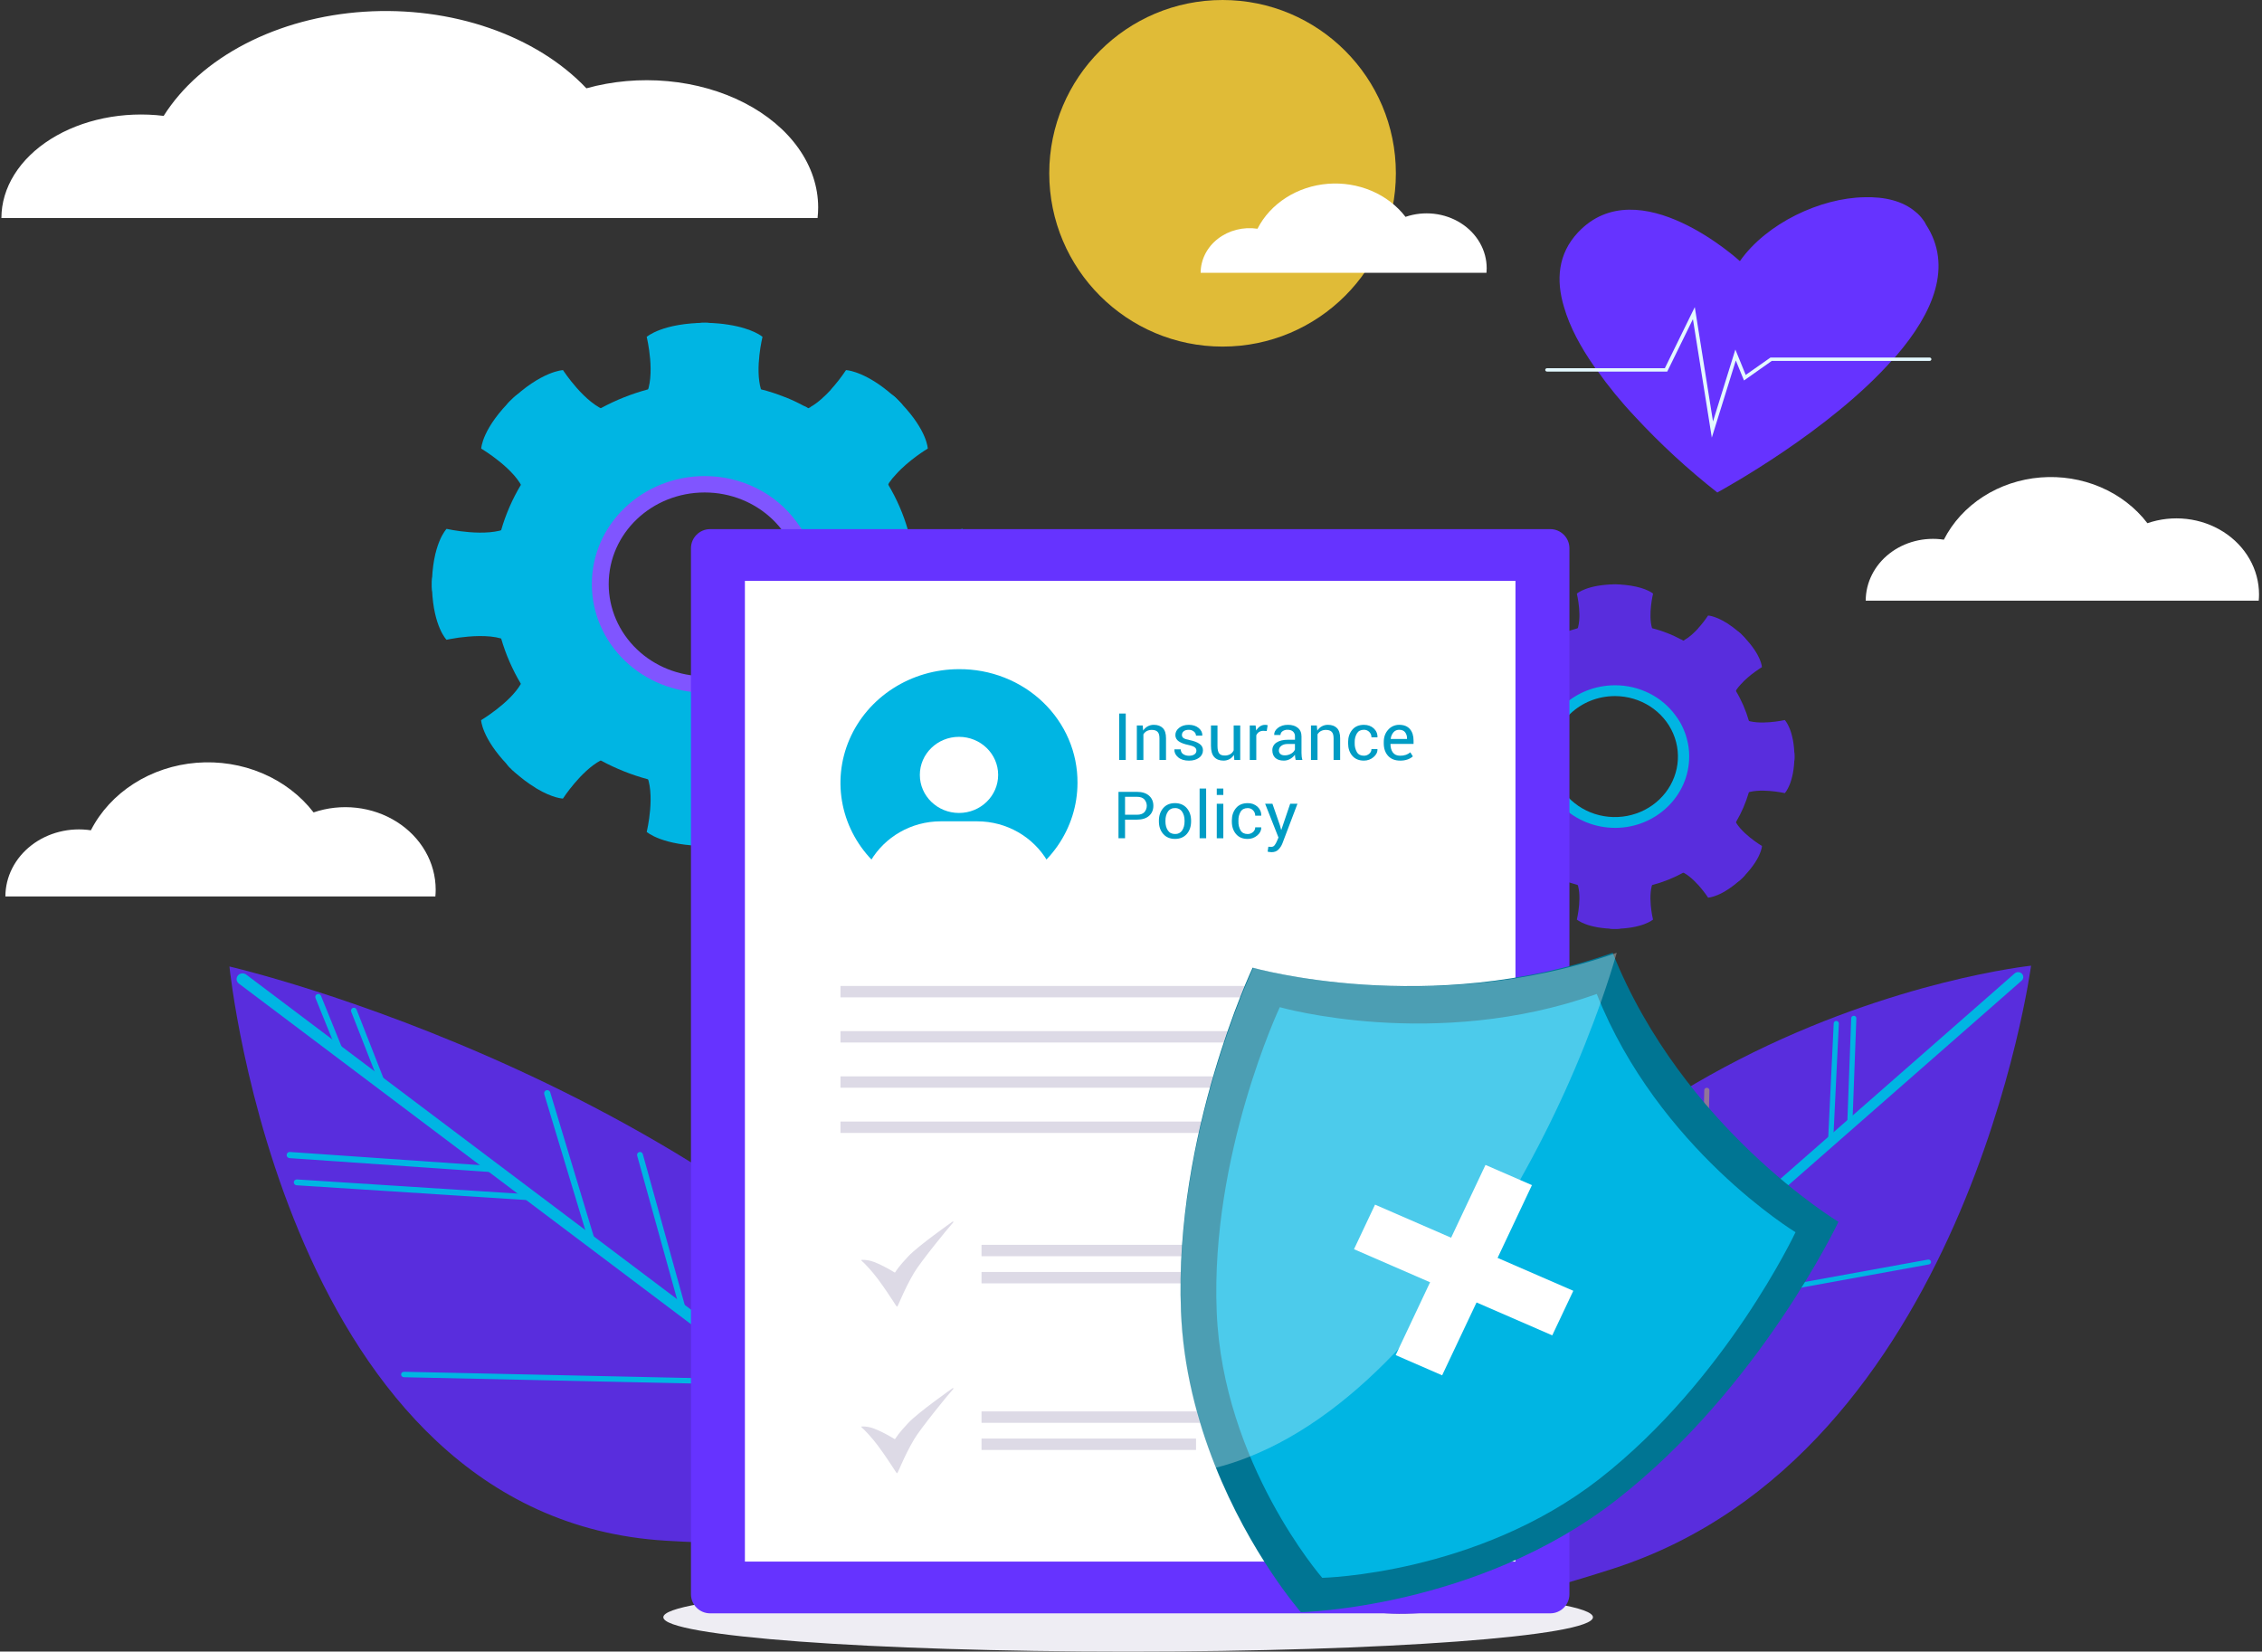 <svg width="708" height="517" viewBox="0 0 708 517" fill="none" xmlns="http://www.w3.org/2000/svg">
<rect x="0" y="0" width="708" height="517" fill="#333333" stroke="none"/>
<circle cx="382.659" cy="54.246" r="54.246" fill="#E0BB37"/>
<path d="M256.084 64.913C256.079 58.478 253.973 52.14 249.946 46.441C245.919 40.742 240.091 35.852 232.96 32.189C225.83 28.526 217.61 26.199 209.003 25.408C200.396 24.616 191.659 25.384 183.539 27.644C175.803 19.478 165.309 12.964 153.109 8.756C140.91 4.547 127.434 2.792 114.032 3.666C100.631 4.54 87.774 8.013 76.751 13.736C65.729 19.459 56.928 27.231 51.23 36.274C44.978 35.511 38.578 35.765 32.471 37.02C26.366 38.275 20.7 40.5 15.869 43.541C11.037 46.582 7.155 50.367 4.491 54.632C1.826 58.897 0.444 63.541 0.44 68.242H255.898C256.017 67.136 256.084 66.031 256.084 64.913Z" fill="white"/>
<path d="M707.069 186.041C707.067 182.197 706.053 178.411 704.113 175.007C702.174 171.603 699.368 168.682 695.934 166.494C692.501 164.306 688.542 162.916 684.398 162.444C680.253 161.971 676.046 162.429 672.136 163.779C668.41 158.902 663.357 155.011 657.483 152.497C651.608 149.983 645.119 148.935 638.665 149.457C632.212 149.979 626.021 152.053 620.713 155.472C615.405 158.89 611.167 163.533 608.423 168.934C605.413 168.478 602.33 168.63 599.39 169.38C596.45 170.129 593.722 171.459 591.395 173.275C589.069 175.091 587.199 177.352 585.916 179.899C584.633 182.447 583.968 185.221 583.966 188.029H706.98C707.037 187.369 707.069 186.708 707.069 186.041Z" fill="white"/>
<path d="M136.368 278.465C136.365 274.294 135.256 270.186 133.134 266.492C131.012 262.799 127.942 259.629 124.186 257.255C120.429 254.881 116.098 253.373 111.564 252.86C107.03 252.347 102.427 252.844 98.149 254.309C94.073 249.016 88.545 244.794 82.118 242.066C75.691 239.339 68.591 238.201 61.531 238.768C54.47 239.334 47.697 241.585 41.89 245.294C36.083 249.004 31.446 254.041 28.445 259.902C25.151 259.408 21.779 259.573 18.562 260.386C15.345 261.199 12.361 262.642 9.815 264.613C7.27 266.584 5.225 269.036 3.821 271.801C2.417 274.565 1.689 277.575 1.687 280.622H136.27C136.332 279.906 136.368 279.189 136.368 278.465Z" fill="white"/>
<path d="M465.331 83.958C465.329 81.183 464.591 78.448 463.181 75.99C461.771 73.531 459.73 71.422 457.232 69.842C454.735 68.261 451.856 67.258 448.842 66.916C445.828 66.575 442.768 66.906 439.924 67.881C437.215 64.358 433.54 61.548 429.268 59.733C424.995 57.917 420.276 57.16 415.582 57.537C410.889 57.914 406.386 59.412 402.526 61.881C398.666 64.35 395.583 67.703 393.588 71.604C391.399 71.274 389.157 71.384 387.019 71.926C384.88 72.467 382.896 73.427 381.204 74.739C379.512 76.051 378.152 77.683 377.219 79.523C376.286 81.363 375.802 83.367 375.801 85.394H465.265C465.307 84.918 465.331 84.441 465.331 83.958Z" fill="white"/>
<g style="mix-blend-mode:multiply">
<path d="M207.62 506.24C207.62 512.182 272.709 517 353.106 517C433.503 517 498.592 512.182 498.592 506.24C498.592 500.298 433.503 495.499 353.106 495.499C272.709 495.499 207.62 500.316 207.62 506.24Z" fill="#EEEDF3"/>
</g>
<path d="M312.991 450.056C231.463 339.288 71.817 302.542 71.817 302.542C71.817 302.542 89.127 475.081 208.316 482.277C327.505 489.472 312.991 450.056 312.991 450.056Z" fill="#592DDD"/>
<path d="M262.003 430.609L261.933 430.632C261.826 430.663 261.715 430.673 261.605 430.663C261.494 430.652 261.387 430.621 261.289 430.571C261.191 430.52 261.105 430.452 261.035 430.37C260.965 430.287 260.912 430.192 260.881 430.09L244.799 379.171C244.743 378.966 244.77 378.747 244.874 378.56C244.979 378.373 245.154 378.23 245.364 378.162C245.578 378.1 245.809 378.122 246.007 378.224C246.204 378.325 246.351 378.498 246.416 378.703L262.497 429.622C262.558 429.816 262.541 430.025 262.45 430.208C262.358 430.39 262.199 430.533 262.003 430.609V430.609Z" fill="#917499"/>
<path d="M294.459 472.275C294.156 472.391 293.826 472.43 293.503 472.385C293.18 472.341 292.875 472.216 292.618 472.022L74.743 307.873C74.364 307.577 74.122 307.15 74.067 306.684C74.013 306.218 74.15 305.75 74.451 305.38C74.751 305.011 75.191 304.769 75.674 304.708C76.158 304.646 76.647 304.77 77.037 305.052L294.927 469.201C295.185 469.395 295.385 469.651 295.507 469.943C295.629 470.235 295.67 470.553 295.623 470.864C295.577 471.176 295.446 471.471 295.244 471.718C295.042 471.966 294.775 472.158 294.471 472.275H294.459Z" fill="#00B5E3"/>
<path d="M107.04 330.43C106.812 330.519 106.557 330.515 106.331 330.42C106.105 330.324 105.927 330.144 105.835 329.919L98.748 312.41C98.701 312.298 98.677 312.178 98.677 312.057C98.677 311.935 98.702 311.815 98.75 311.703C98.798 311.591 98.868 311.49 98.956 311.405C99.044 311.32 99.148 311.253 99.263 311.208C99.377 311.163 99.499 311.141 99.622 311.143C99.746 311.145 99.867 311.171 99.98 311.22C100.093 311.268 100.195 311.339 100.28 311.426C100.365 311.514 100.431 311.618 100.476 311.731L107.563 329.24C107.609 329.352 107.631 329.472 107.63 329.593C107.628 329.713 107.602 329.832 107.554 329.943C107.505 330.053 107.435 330.153 107.347 330.237C107.258 330.321 107.154 330.386 107.04 330.43V330.43Z" fill="#00B5E3"/>
<path d="M120.49 341.18C120.381 341.224 120.264 341.246 120.146 341.245C120.028 341.244 119.912 341.218 119.804 341.171C119.696 341.124 119.598 341.055 119.516 340.969C119.434 340.883 119.369 340.782 119.326 340.67L109.935 316.708C109.889 316.596 109.866 316.476 109.867 316.355C109.867 316.234 109.891 316.114 109.937 316.002C109.984 315.891 110.051 315.79 110.136 315.705C110.221 315.62 110.322 315.553 110.432 315.509C110.543 315.464 110.661 315.441 110.78 315.443C110.899 315.445 111.016 315.472 111.125 315.52C111.234 315.569 111.332 315.639 111.415 315.726C111.497 315.814 111.561 315.917 111.604 316.03L120.995 339.993C121.038 340.104 121.06 340.224 121.058 340.344C121.056 340.464 121.031 340.582 120.984 340.693C120.937 340.803 120.869 340.903 120.784 340.986C120.7 341.07 120.6 341.135 120.49 341.18V341.18Z" fill="#00B5E3"/>
<path d="M185.351 388.48L185.262 388.51C185.138 388.545 185.008 388.556 184.88 388.543C184.752 388.529 184.627 388.491 184.514 388.431C184.401 388.371 184.301 388.29 184.22 388.193C184.139 388.095 184.079 387.983 184.043 387.863L170.333 342.468C170.268 342.226 170.301 341.968 170.425 341.748C170.548 341.528 170.754 341.362 170.999 341.284C171.123 341.248 171.253 341.237 171.381 341.251C171.509 341.264 171.634 341.302 171.747 341.362C171.86 341.422 171.96 341.503 172.041 341.601C172.122 341.698 172.182 341.81 172.218 341.93L185.928 387.328C185.997 387.555 185.976 387.799 185.869 388.012C185.762 388.225 185.577 388.392 185.351 388.48V388.48Z" fill="#00B5E3"/>
<path d="M214.489 412.133C214.457 412.147 214.424 412.158 214.39 412.168C214.274 412.199 214.152 412.207 214.033 412.193C213.914 412.178 213.798 412.139 213.694 412.081C213.589 412.022 213.498 411.943 213.424 411.85C213.35 411.756 213.296 411.649 213.265 411.535L199.428 361.739C199.366 361.508 199.398 361.262 199.518 361.054C199.638 360.847 199.836 360.694 200.069 360.628C200.303 360.565 200.553 360.596 200.764 360.715C200.975 360.833 201.13 361.029 201.194 361.259L215.033 411.06C215.092 411.273 215.069 411.501 214.969 411.699C214.869 411.896 214.698 412.051 214.489 412.133V412.133Z" fill="#00B5E3"/>
<path d="M156.279 366.977C156.149 367.031 156.008 367.054 155.869 367.045L90.597 362.522C90.349 362.505 90.118 362.387 89.954 362.194C89.791 362.002 89.708 361.75 89.725 361.495C89.742 361.24 89.856 361.003 90.043 360.834C90.231 360.666 90.476 360.581 90.724 360.599L155.992 365.121C156.205 365.135 156.406 365.223 156.564 365.37C156.721 365.518 156.825 365.715 156.859 365.932C156.892 366.148 156.853 366.369 156.747 366.559C156.642 366.749 156.477 366.897 156.279 366.977V366.977Z" fill="#00B5E3"/>
<path d="M165.243 375.581C165.115 375.632 164.978 375.654 164.84 375.645L92.799 371.022C92.559 370.999 92.338 370.885 92.182 370.704C92.026 370.523 91.947 370.289 91.963 370.052C91.978 369.815 92.087 369.593 92.266 369.434C92.444 369.274 92.678 369.189 92.919 369.197L164.96 373.821C165.169 373.835 165.367 373.919 165.522 374.058C165.677 374.198 165.779 374.385 165.812 374.59C165.845 374.794 165.806 375.003 165.703 375.183C165.6 375.364 165.438 375.504 165.243 375.581V375.581Z" fill="#00B5E3"/>
<path d="M245.813 433.641C245.696 433.683 245.571 433.703 245.445 433.701L126.443 431.104C126.196 431.099 125.963 431.004 125.793 430.841C125.622 430.677 125.53 430.459 125.536 430.233C125.542 430.007 125.645 429.793 125.823 429.637C126.001 429.481 126.24 429.396 126.486 429.401L245.491 431.998C245.705 432.002 245.912 432.074 246.075 432.201C246.238 432.329 246.348 432.505 246.386 432.699C246.424 432.892 246.388 433.092 246.283 433.264C246.179 433.436 246.013 433.569 245.813 433.641V433.641Z" fill="#00B5E3"/>
<path d="M418.22 483.7C464.527 320.142 635.715 302.292 635.715 302.292C635.715 302.292 615.361 455.414 504.885 491.038C394.409 526.663 418.22 483.7 418.22 483.7Z" fill="#592DDD"/>
<path d="M420.9 492.016C420.599 491.974 420.316 491.852 420.084 491.662C419.853 491.472 419.683 491.223 419.593 490.943C419.503 490.664 419.498 490.366 419.578 490.084C419.658 489.802 419.82 489.548 420.045 489.351L630.585 304.701C630.741 304.564 630.923 304.458 631.122 304.389C631.321 304.32 631.531 304.29 631.742 304.299C631.953 304.308 632.161 304.357 632.352 304.443C632.543 304.529 632.715 304.65 632.857 304.8C633 304.949 633.11 305.124 633.182 305.315C633.254 305.505 633.286 305.708 633.277 305.91C633.267 306.113 633.216 306.311 633.127 306.495C633.037 306.678 632.911 306.843 632.755 306.98L422.217 491.626C422.041 491.781 421.832 491.896 421.604 491.964C421.377 492.031 421.136 492.049 420.9 492.016Z" fill="#00B5E3"/>
<path d="M572.857 358.079C572.66 358.052 572.48 357.955 572.353 357.808C572.226 357.66 572.161 357.473 572.17 357.282L573.948 320.314C573.959 320.11 574.053 319.918 574.21 319.78C574.367 319.642 574.575 319.569 574.788 319.578C574.999 319.594 575.195 319.687 575.338 319.837C575.48 319.986 575.558 320.183 575.556 320.386L573.778 357.351C573.773 357.452 573.748 357.552 573.703 357.644C573.659 357.736 573.595 357.818 573.517 357.887C573.439 357.955 573.348 358.008 573.248 358.043C573.149 358.077 573.043 358.093 572.938 358.088L572.857 358.079Z" fill="#00B5E3"/>
<path d="M578.861 352.999C578.665 352.971 578.486 352.875 578.36 352.729C578.233 352.583 578.167 352.397 578.174 352.207L579.423 318.742C579.423 318.638 579.444 318.535 579.486 318.44C579.528 318.344 579.59 318.257 579.668 318.185C579.746 318.113 579.838 318.056 579.939 318.019C580.04 317.982 580.148 317.964 580.256 317.968C580.365 317.972 580.471 317.996 580.569 318.04C580.667 318.084 580.755 318.147 580.827 318.224C580.9 318.302 580.955 318.392 580.99 318.491C581.025 318.589 581.039 318.693 581.031 318.797L579.782 352.262C579.774 352.467 579.682 352.66 579.525 352.8C579.369 352.939 579.162 353.014 578.948 353.007L578.861 352.999Z" fill="#00B5E3"/>
<path d="M533.009 393.03C532.815 393.003 532.638 392.909 532.511 392.766C532.384 392.622 532.316 392.439 532.32 392.251L533.429 341.226C533.443 341.028 533.536 340.842 533.688 340.709C533.841 340.575 534.042 340.502 534.248 340.506C534.455 340.51 534.652 340.591 534.799 340.73C534.946 340.87 535.031 341.059 535.037 341.257L533.927 392.281C533.926 392.382 533.903 392.482 533.86 392.575C533.818 392.668 533.757 392.752 533.681 392.823C533.605 392.893 533.515 392.948 533.416 392.985C533.318 393.022 533.213 393.04 533.107 393.038L533.009 393.03Z" fill="#917499"/>
<path d="M510.606 412.676C510.419 412.649 510.247 412.559 510.122 412.422C509.997 412.286 509.927 412.111 509.923 411.929C509.919 411.747 509.982 411.57 510.101 411.428C510.22 411.287 510.387 411.19 510.573 411.155L603.444 394.285C603.653 394.247 603.87 394.29 604.046 394.405C604.222 394.52 604.343 394.698 604.383 394.899C604.423 395.1 604.378 395.308 604.258 395.477C604.138 395.646 603.953 395.762 603.743 395.8L510.871 412.672C510.783 412.687 510.694 412.689 510.606 412.676Z" fill="#00B5E3"/>
<path d="M473.572 445.16C473.42 445.139 473.277 445.077 473.161 444.981C473.045 444.885 472.96 444.759 472.915 444.619L460.715 405.307C460.685 405.209 460.675 405.107 460.686 405.006C460.697 404.905 460.728 404.808 460.778 404.718C460.829 404.629 460.897 404.55 460.979 404.486C461.061 404.422 461.156 404.374 461.257 404.346C461.359 404.317 461.465 404.307 461.57 404.318C461.675 404.328 461.777 404.358 461.87 404.407C461.963 404.455 462.046 404.52 462.112 404.599C462.179 404.678 462.229 404.769 462.259 404.866L474.46 444.176C474.519 444.372 474.496 444.583 474.394 444.763C474.293 444.943 474.121 445.078 473.917 445.137C473.805 445.17 473.687 445.178 473.572 445.16V445.16Z" fill="#917499"/>
<path d="M464.499 453.122C464.345 453.1 464.202 453.037 464.086 452.939C463.969 452.841 463.885 452.713 463.842 452.57L452.344 414.167C452.308 414.067 452.293 413.962 452.301 413.857C452.309 413.752 452.34 413.65 452.39 413.557C452.441 413.463 452.511 413.381 452.596 413.315C452.681 413.248 452.78 413.199 452.885 413.17C452.991 413.142 453.101 413.134 453.21 413.148C453.319 413.162 453.423 413.197 453.517 413.251C453.611 413.305 453.693 413.377 453.757 413.462C453.821 413.547 453.867 413.644 453.89 413.747L465.373 452.146C465.411 452.27 465.415 452.401 465.386 452.527C465.357 452.653 465.295 452.769 465.207 452.866C465.119 452.964 465.006 453.038 464.88 453.082C464.754 453.127 464.618 453.141 464.485 453.122H464.499Z" fill="#917499"/>
<path d="M275.859 173.708C275.359 170.752 274.567 167.848 273.495 165.035C270.365 156.613 265.136 149.053 258.262 143.015H258.192C256.674 141.677 255.072 140.429 253.396 139.277C252.581 138.661 251.721 138.104 250.821 137.609C250.607 137.431 250.374 137.275 250.126 137.143C246.638 135.08 242.93 133.38 239.067 132.071C238.719 131.939 238.371 131.861 238.026 131.737C232.392 129.96 226.499 129.059 220.569 129.068C214.1 129.072 207.679 130.133 201.581 132.205C182.525 138.811 168.198 155.025 164.998 174.642V174.709C164.58 177.404 164.371 180.125 164.373 182.849C164.373 212.611 189.549 236.832 220.569 236.832C251.447 236.832 276.693 212.611 276.693 182.849C276.697 179.784 276.418 176.725 275.859 173.708V173.708ZM190.522 182.849C190.522 166.9 204.015 154.158 220.569 154.158C237.05 154.158 250.535 166.902 250.535 182.849C250.535 198.796 237.041 211.675 220.569 211.675C212.601 211.673 204.96 208.636 199.325 203.23C193.691 197.825 190.524 190.494 190.522 182.849V182.849Z" fill="#8055FF"/>
<path d="M202.041 241.9C205.408 248.227 202.415 260.405 202.415 260.405C202.415 260.405 207.28 264.812 221.325 264.812C232.079 264.812 224.584 245.234 219.999 243.562C215.414 241.889 202.041 241.9 202.041 241.9Z" fill="#00B5E3"/>
<path d="M239 241.9C235.634 248.227 238.626 260.405 238.626 260.405C238.626 260.405 233.762 264.812 219.717 264.812C208.96 264.812 216.458 245.234 221.043 243.562C225.627 241.889 239 241.9 239 241.9Z" fill="#00B5E3"/>
<path d="M202.041 123.963C205.408 117.635 202.415 105.458 202.415 105.458C202.415 105.458 207.28 101.04 221.325 101.04C232.079 101.04 224.584 120.62 219.999 122.29C215.414 123.96 202.041 123.963 202.041 123.963Z" fill="#00B5E3"/>
<path d="M239 123.931C239 123.931 225.646 123.931 221.064 122.252C220.888 122.189 220.724 122.099 220.579 121.986H220.508C219.616 121.326 218.86 120.511 218.282 119.583H218.21C217.354 118.298 216.632 116.935 216.055 115.514V115.447C213.551 109.508 212.855 101.834 218.837 101.101H219.115C219.318 101.046 219.53 101.023 219.741 101.034H220.576C221.041 101.021 221.506 101.044 221.967 101.101H222.245C224.156 101.156 226.061 101.334 227.947 101.634C235.736 102.835 238.665 105.437 238.665 105.437C238.665 105.437 236.231 115.312 238.177 121.851C238.378 122.57 238.653 123.266 239 123.931V123.931Z" fill="#00B5E3"/>
<path d="M286.568 180.715C286.565 179.534 286.492 178.353 286.35 177.179C286.28 176.512 286.21 175.777 286.142 175.11C285.923 173.509 285.654 171.908 285.376 170.306C285.029 168.838 284.611 167.369 284.193 165.969C282.766 160.977 280.687 156.179 278.005 151.688C277.657 151.021 277.24 150.429 276.892 149.821C276.77 149.631 276.63 149.453 276.474 149.288C275.722 148.423 275.07 147.483 274.527 146.484C274.47 146.364 274.397 146.252 274.309 146.15C272.608 143.876 270.749 141.714 268.746 139.678C267.767 138.595 266.697 137.591 265.546 136.675C263.119 134.432 260.489 132.401 257.687 130.604C256.396 129.704 255.049 128.879 253.654 128.134C253.46 127.999 253.249 127.887 253.026 127.801C252.556 127.469 252.041 127.2 251.495 127.001C249.651 126.005 247.747 125.113 245.793 124.332H245.723C243.263 123.33 240.729 122.504 238.142 121.862C233.161 120.492 228.021 119.73 222.842 119.593H222.802C222.037 119.526 221.411 119.526 220.646 119.526C219.812 119.526 219.114 119.526 218.281 119.593H218.209C216.16 119.647 214.116 119.804 212.084 120.061C208.982 120.456 205.913 121.058 202.898 121.862C192.635 124.613 183.213 129.694 175.428 136.675C174.332 137.625 173.288 138.628 172.298 139.678C168.726 143.338 165.621 147.392 163.048 151.755C160.366 156.223 158.286 160.999 156.857 165.969C155.43 170.77 154.635 175.724 154.493 180.715C154.423 181.45 154.423 182.117 154.423 182.849C154.423 183.651 154.423 184.386 154.493 185.185C154.481 185.742 154.505 186.299 154.563 186.853C154.824 191.258 155.594 195.622 156.857 199.864C158.299 204.829 160.378 209.603 163.048 214.076C165.62 218.44 168.725 222.494 172.298 226.153C173.288 227.203 174.332 228.206 175.428 229.156C183.213 236.138 192.635 241.219 202.898 243.971C207.878 245.341 213.019 246.103 218.198 246.24H218.268C219.104 246.307 219.799 246.307 220.632 246.307C221.398 246.307 222.024 246.307 222.789 246.24H222.859C233.463 245.881 243.82 243.065 253.044 238.033C257.586 235.586 261.792 232.604 265.564 229.158C266.715 228.243 267.785 227.239 268.764 226.155C276.058 218.724 281.357 209.702 284.202 199.867C285.251 196.357 285.949 192.759 286.288 189.122C286.453 187.815 286.546 186.501 286.566 185.185C286.636 184.386 286.636 183.651 286.636 182.849C286.638 182.117 286.638 181.45 286.568 180.715ZM220.637 149.027C226.24 149.027 231.761 150.317 236.735 152.79C241.71 155.263 245.992 158.847 249.223 163.239C250.924 165.426 252.305 167.826 253.326 170.374C253.894 171.695 254.358 173.055 254.717 174.443V174.51C255.474 177.23 255.848 180.034 255.828 182.849C255.828 201.6 239.973 216.814 220.637 216.814C211.249 216.811 202.247 213.231 195.609 206.862C188.971 200.493 185.241 191.856 185.238 182.849C185.238 164.101 201.096 149.021 220.637 149.021V149.027Z" fill="#00B5E3"/>
<path d="M159.059 165.194C152.462 168.426 139.771 165.553 139.771 165.553C139.771 165.553 135.178 170.22 135.178 183.695C135.178 194.016 155.586 186.822 157.327 182.425C159.068 178.029 159.059 165.194 159.059 165.194Z" fill="#00B5E3"/>
<path d="M159.087 200.666C158.38 200.319 157.633 200.051 156.862 199.866C152.689 198.664 147.195 199.132 143.579 199.598C141.285 199.931 139.754 200.265 139.754 200.265C139.754 200.265 135.72 196.196 135.232 184.585V184.318C135.174 183.876 135.152 183.429 135.165 182.984V182.182C135.153 181.98 135.176 181.777 135.232 181.582V181.315C136.138 174.109 148.586 177.045 154.498 180.715C155.679 181.449 156.585 182.184 157.07 182.916V182.984C157.19 183.123 157.283 183.282 157.348 183.451L157.418 183.517C159.087 187.921 159.087 200.666 159.087 200.666Z" fill="#00B5E3"/>
<path d="M281.981 165.194C288.578 168.426 301.269 165.553 301.269 165.553C301.269 165.553 305.873 170.22 305.873 183.695C305.873 194.016 285.466 186.822 283.724 182.425C281.983 178.029 281.981 165.194 281.981 165.194Z" fill="#00B5E3"/>
<path d="M281.981 200.653C288.578 197.424 301.269 200.295 301.269 200.295C301.269 200.295 305.873 195.629 305.873 182.153C305.873 171.834 285.466 179.026 283.724 183.424C281.983 187.823 281.981 200.653 281.981 200.653Z" fill="#00B5E3"/>
<path d="M175.64 225.951C175.786 226.817 175.713 227.885 175.421 229.154C174.168 235.292 168.258 245.103 162.553 242.633C161.864 242.343 161.247 241.913 160.747 241.374C160.434 241.142 160.153 240.872 159.911 240.572C159.563 240.238 159.286 239.905 159.008 239.638C158.951 239.615 158.901 239.578 158.863 239.531C158.825 239.485 158.8 239.43 158.789 239.372C150.792 230.965 150.582 225.427 150.582 225.427C150.582 225.427 159.55 220.088 163.032 214.082C163.442 213.456 163.769 212.783 164.006 212.08C164.006 212.08 173.464 221.156 175.412 225.427C175.5 225.597 175.575 225.772 175.64 225.951V225.951Z" fill="#00B5E3"/>
<path d="M190.108 237.166C189.388 237.398 188.69 237.688 188.021 238.033C181.761 241.369 176.196 249.978 176.196 249.978C176.196 249.978 173.069 249.91 167.852 246.773C167.746 246.725 167.652 246.657 167.574 246.574C165.113 245.08 162.828 243.335 160.758 241.369C160.445 241.137 160.165 240.868 159.923 240.568C159.791 240.5 159.673 240.41 159.575 240.301L159.437 240.169C159.297 239.959 159.087 239.835 159.02 239.634C158.963 239.61 158.913 239.574 158.875 239.527C158.837 239.481 158.811 239.426 158.801 239.367C154.63 233.63 165.616 227.422 172.294 226.147C173.607 225.88 174.797 225.813 175.632 225.947C175.821 226.003 176.007 226.07 176.188 226.147C180.647 228.09 190.108 237.166 190.108 237.166Z" fill="#00B5E3"/>
<path d="M275.165 137.477C274.069 138.028 272.929 138.496 271.757 138.877C270.795 139.249 269.792 139.518 268.767 139.678C267.376 139.945 266.193 140.012 265.359 139.812C265.187 139.809 265.019 139.762 264.872 139.678C262.925 138.812 260.073 136.675 257.435 134.541V134.474C255.974 133.271 254.591 132.006 253.401 131.07C252.717 130.345 251.995 129.654 251.238 128.999L250.89 128.665C251.028 128.598 251.168 128.598 251.308 128.531C251.9 128.314 252.479 128.069 253.045 127.796C253.239 127.661 253.45 127.549 253.673 127.463V127.398C256.037 126.063 258.192 123.994 260.07 121.992V121.925C261.803 120.017 263.384 117.988 264.799 115.854C264.799 115.854 269.321 115.986 276.484 121.324C277.317 121.992 278.234 122.659 279.196 123.526C279.266 123.526 279.336 123.593 279.415 123.736C279.735 123.959 280.037 124.205 280.32 124.47C281.016 125.135 281.633 125.803 282.197 126.405C285.248 130.468 280.519 134.875 275.165 137.477Z" fill="#00B5E3"/>
<path d="M290.39 140.413C290.39 140.413 284.484 143.949 280.444 148.486C279.623 149.333 278.879 150.246 278.22 151.214C278.22 151.346 278.08 151.48 278.001 151.68C277.597 152.334 277.277 153.033 277.047 153.761C277.047 153.761 267.59 144.687 265.573 140.417C265.503 140.207 265.433 140.016 265.354 139.817C265.228 138.767 265.302 137.704 265.573 136.679C266.546 131.741 270.65 124.403 275.171 123.068C275.839 122.844 276.553 122.775 277.254 122.868C277.956 122.961 278.624 123.212 279.204 123.601C279.274 123.668 279.344 123.668 279.423 123.736C279.743 123.959 280.045 124.205 280.328 124.47C281.024 125.135 281.641 125.803 282.205 126.405C290.256 134.875 290.39 140.413 290.39 140.413Z" fill="#00B5E3"/>
<path d="M277.047 212.084C279.331 218.843 290.42 225.422 290.42 225.422C290.42 225.422 290.237 231.846 280.306 241.371C272.701 248.668 263.571 229.737 265.582 225.445C267.592 221.154 277.047 212.084 277.047 212.084Z" fill="#592DDD"/>
<path d="M250.913 237.157C257.958 239.348 264.816 249.99 264.816 249.99C264.816 249.99 271.511 249.813 281.439 240.284C289.046 232.987 269.315 224.228 264.842 226.157C260.369 228.085 250.913 237.157 250.913 237.157Z" fill="#592DDD"/>
<path d="M190.127 128.69C183.082 126.501 176.224 115.86 176.224 115.86C176.224 115.86 169.529 116.036 159.601 125.563C151.994 132.862 171.725 141.619 176.198 139.693C180.671 137.766 190.127 128.69 190.127 128.69Z" fill="#00B5E3"/>
<path d="M163.993 153.762C161.71 147.004 150.62 140.423 150.62 140.423C150.62 140.423 150.804 134 160.734 124.474C168.34 117.176 177.469 136.106 175.459 140.398C173.449 144.69 163.993 153.762 163.993 153.762Z" fill="#00B5E3"/>
<path d="M541.904 230.763C541.575 228.816 541.054 226.903 540.346 225.051C538.286 219.506 534.843 214.529 530.317 210.554H530.274C529.273 209.673 528.218 208.851 527.113 208.093C526.578 207.687 526.011 207.32 525.418 206.995C525.277 206.878 525.124 206.774 524.961 206.687C522.664 205.329 520.223 204.21 517.679 203.348C517.461 203.26 517.222 203.216 516.993 203.138C513.284 201.967 509.403 201.373 505.498 201.38C501.24 201.382 497.012 202.081 492.998 203.445C480.449 207.795 471.018 218.47 468.911 231.387V231.431C468.635 233.205 468.497 234.996 468.498 236.79C468.498 256.386 485.076 272.335 505.498 272.335C525.84 272.335 542.464 256.386 542.464 236.79C542.464 234.769 542.277 232.752 541.904 230.763V230.763ZM485.714 236.782C485.714 226.289 494.599 217.895 505.496 217.895C509.4 217.903 513.214 219.022 516.456 221.111C519.697 223.199 522.22 226.162 523.706 229.626C525.191 233.09 525.573 236.899 524.802 240.571C524.031 244.243 522.143 247.613 519.375 250.255C516.608 252.898 513.086 254.693 509.255 255.415C505.424 256.136 501.456 255.752 497.852 254.309C494.249 252.867 491.173 250.432 489.012 247.312C486.852 244.192 485.704 240.528 485.714 236.782V236.782Z" fill="#00B5E3"/>
<path d="M493.3 275.659C495.518 279.825 493.547 287.843 493.547 287.843C493.547 287.843 496.75 290.752 505.997 290.752C513.08 290.752 508.143 277.858 505.123 276.759C502.102 275.659 493.3 275.659 493.3 275.659Z" fill="#592DDD"/>
<path d="M517.637 275.659C515.419 279.825 517.39 287.843 517.39 287.843C517.39 287.843 514.188 290.752 504.94 290.752C497.857 290.752 502.794 277.858 505.815 276.759C508.835 275.659 517.637 275.659 517.637 275.659Z" fill="#592DDD"/>
<path d="M493.3 198.005C495.518 193.839 493.547 185.821 493.547 185.821C493.547 185.821 496.75 182.912 505.997 182.912C513.08 182.912 508.143 195.804 505.123 196.903C502.102 198.003 493.3 198.005 493.3 198.005Z" fill="#592DDD"/>
<path d="M517.635 197.988C517.635 197.988 508.844 197.988 505.823 196.891C505.707 196.849 505.598 196.789 505.502 196.714H505.456C504.869 196.279 504.372 195.742 503.99 195.132H503.944C503.381 194.286 502.905 193.388 502.525 192.452V192.408C500.878 188.499 500.418 183.445 504.358 182.965H504.541C504.675 182.928 504.814 182.913 504.953 182.921H505.502C505.808 182.912 506.114 182.927 506.418 182.965H506.602C507.86 183.002 509.114 183.119 510.355 183.315C515.484 184.106 517.409 185.821 517.409 185.821C517.409 185.821 515.806 192.326 517.088 196.628C517.223 197.098 517.406 197.553 517.635 197.988Z" fill="#592DDD"/>
<path d="M548.957 235.378C548.956 234.6 548.911 233.822 548.821 233.049C548.775 232.61 548.729 232.125 548.683 231.687C548.546 230.637 548.362 229.578 548.18 228.524C547.951 227.557 547.675 226.589 547.402 225.668C546.461 222.381 545.092 219.222 543.325 216.265C543.106 215.826 542.821 215.425 542.592 215.035C542.513 214.91 542.421 214.793 542.318 214.684C541.823 214.115 541.393 213.496 541.037 212.838C541.001 212.762 540.954 212.692 540.899 212.628C539.778 211.13 538.554 209.706 537.235 208.366C536.591 207.652 535.887 206.991 535.129 206.389C533.53 204.912 531.799 203.574 529.954 202.391C529.104 201.798 528.217 201.254 527.298 200.765C527.17 200.678 527.031 200.608 526.885 200.555C526.575 200.338 526.237 200.161 525.879 200.028C524.664 199.373 523.41 198.786 522.123 198.272H522.077C520.458 197.612 518.789 197.068 517.086 196.645C513.806 195.743 510.421 195.241 507.011 195.151H506.965C506.462 195.107 506.051 195.107 505.546 195.107C504.997 195.107 504.539 195.107 503.988 195.151H503.942C502.595 195.187 501.25 195.29 499.913 195.46C497.872 195.719 495.853 196.115 493.87 196.645C487.111 198.455 480.906 201.801 475.781 206.399C475.06 207.025 474.372 207.685 473.72 208.376C471.369 210.786 469.324 213.455 467.629 216.328C465.864 219.27 464.494 222.415 463.554 225.687C462.613 228.848 462.09 232.11 461.996 235.397C461.951 235.88 461.951 236.318 461.951 236.801C461.951 237.33 461.951 237.812 461.996 238.339C461.989 238.706 462.004 239.073 462.042 239.439C462.214 242.339 462.721 245.212 463.554 248.005C464.503 251.274 465.872 254.417 467.629 257.362C469.324 260.235 471.369 262.905 473.72 265.316C474.372 266.007 475.06 266.667 475.781 267.293C480.908 271.889 487.112 275.234 493.87 277.047C497.149 277.948 500.533 278.45 503.942 278.541H503.988C504.539 278.583 504.997 278.583 505.546 278.583C506.051 278.583 506.462 278.583 506.965 278.541H507.011C510.421 278.45 513.806 277.948 517.086 277.047C520.518 276.164 523.813 274.848 526.885 273.135C529.876 271.524 532.645 269.562 535.129 267.293C535.887 266.691 536.591 266.029 537.235 265.316C542.037 260.415 545.525 254.468 547.397 247.986C548.087 245.675 548.547 243.306 548.771 240.912C548.879 240.052 548.939 239.187 548.952 238.32C548.998 237.793 548.998 237.311 548.998 236.782C549.003 236.299 549.003 235.861 548.957 235.378ZM505.546 214.508C509.235 214.508 512.87 215.358 516.145 216.986C519.42 218.615 522.24 220.974 524.367 223.866C525.487 225.307 526.396 226.888 527.069 228.566C527.443 229.437 527.749 230.334 527.985 231.248V231.29C528.484 233.081 528.731 234.928 528.718 236.782C528.718 249.128 518.276 259.146 505.546 259.146C499.364 259.144 493.437 256.787 489.066 252.593C484.696 248.4 482.239 242.712 482.238 236.782C482.238 224.436 492.678 214.508 505.546 214.508Z" fill="#592DDD"/>
<path d="M464.999 225.158C460.657 227.286 452.3 225.393 452.3 225.393C452.3 225.393 449.268 228.467 449.268 237.34C449.268 244.135 462.705 239.398 463.851 236.5C464.997 233.602 464.999 225.158 464.999 225.158Z" fill="#592DDD"/>
<path d="M465.019 248.513C464.553 248.285 464.061 248.109 463.554 247.986C460.807 247.195 457.189 247.503 454.805 247.81C453.293 248.03 452.287 248.25 452.287 248.25C452.287 248.25 449.63 245.57 449.31 237.925V237.749C449.271 237.458 449.256 237.164 449.264 236.87V236.343C449.257 236.21 449.272 236.077 449.31 235.949V235.772C449.905 231.028 458.103 232.96 461.997 235.378C462.775 235.86 463.37 236.343 463.692 236.826V236.87C463.77 236.962 463.832 237.067 463.875 237.178L463.919 237.222C465.019 240.121 465.019 248.513 465.019 248.513Z" fill="#592DDD"/>
<path d="M545.938 225.158C550.28 227.286 558.638 225.393 558.638 225.393C558.638 225.393 561.669 228.467 561.669 237.34C561.669 244.135 548.23 239.398 547.084 236.5C545.938 233.602 545.938 225.158 545.938 225.158Z" fill="#592DDD"/>
<path d="M545.938 248.506C550.28 246.378 558.638 248.269 558.638 248.269C558.638 248.269 561.669 245.197 561.669 236.324C561.669 229.529 548.23 234.266 547.084 237.164C545.938 240.062 545.938 248.506 545.938 248.506Z" fill="#592DDD"/>
<path d="M475.919 265.165C476.003 265.87 475.956 266.584 475.781 267.274C474.956 271.315 471.063 277.766 467.309 276.148C466.854 275.955 466.447 275.668 466.117 275.309C465.913 275.156 465.728 274.979 465.568 274.782C465.339 274.562 465.157 274.344 464.973 274.167C464.937 274.151 464.906 274.126 464.882 274.095C464.858 274.065 464.842 274.029 464.836 273.991C459.571 268.455 459.433 264.81 459.433 264.81C459.433 264.81 465.339 261.295 467.629 257.339C467.899 256.927 468.115 256.485 468.27 256.021C468.27 256.021 474.499 261.998 475.781 264.81C475.835 264.925 475.881 265.044 475.919 265.165Z" fill="#592DDD"/>
<path d="M485.442 272.539C484.969 272.693 484.509 272.884 484.068 273.109C479.947 275.307 476.284 280.975 476.284 280.975C476.284 280.975 474.223 280.931 470.789 278.876C470.72 278.843 470.658 278.798 470.605 278.744C468.985 277.76 467.48 276.611 466.117 275.317C465.912 275.164 465.728 274.987 465.568 274.79C465.481 274.745 465.403 274.686 465.338 274.614L465.249 274.526C465.157 274.396 465.019 274.316 464.973 274.175C464.937 274.159 464.906 274.134 464.882 274.103C464.858 274.073 464.842 274.037 464.835 273.999C462.088 270.222 469.324 266.136 473.72 265.301C474.439 265.133 475.183 265.088 475.918 265.168C476.043 265.205 476.165 265.249 476.284 265.301C479.215 266.57 485.442 272.539 485.442 272.539Z" fill="#592DDD"/>
<path d="M541.448 206.907C540.726 207.269 539.975 207.578 539.204 207.83C538.57 208.075 537.91 208.252 537.235 208.357C536.319 208.533 535.54 208.577 534.991 208.445C534.878 208.443 534.767 208.413 534.67 208.357C533.388 207.786 531.511 206.38 529.77 204.974V204.93C528.81 204.139 527.893 203.304 527.115 202.689C526.666 202.212 526.192 201.757 525.695 201.327L525.465 201.117C525.557 201.073 525.649 201.073 525.741 201.029C526.131 200.886 526.512 200.724 526.885 200.544C527.013 200.458 527.152 200.387 527.298 200.334V200.29C528.856 199.411 530.275 198.049 531.511 196.723V196.679C532.651 195.422 533.691 194.086 534.624 192.681C534.624 192.681 537.601 192.769 542.319 196.284C542.868 196.723 543.462 197.161 544.103 197.732C544.149 197.732 544.194 197.776 544.241 197.864C544.451 198.013 544.649 198.175 544.836 198.349C545.295 198.788 545.711 199.226 546.072 199.623C548.089 202.294 544.974 205.194 541.448 206.907Z" fill="#592DDD"/>
<path d="M551.476 208.84C551.476 208.84 547.582 211.169 544.927 214.155C544.386 214.716 543.896 215.319 543.461 215.958C543.461 216.046 543.37 216.134 543.324 216.264C543.055 216.692 542.84 217.15 542.683 217.626C542.683 217.626 536.456 211.652 535.128 208.84L534.99 208.445C534.905 207.755 534.951 207.055 535.128 206.38C535.769 203.13 538.47 198.297 541.447 197.417C541.887 197.269 542.357 197.224 542.819 197.285C543.281 197.346 543.72 197.511 544.102 197.768C544.148 197.812 544.194 197.812 544.24 197.856C544.449 198.005 544.648 198.167 544.835 198.341C545.294 198.779 545.71 199.218 546.071 199.615C551.384 205.195 551.476 208.84 551.476 208.84Z" fill="#592DDD"/>
<path d="M542.687 256.031C544.19 260.482 551.493 264.814 551.493 264.814C551.493 264.814 551.373 269.043 544.833 275.317C539.824 280.123 533.813 267.657 535.137 264.824C536.46 261.991 542.687 256.031 542.687 256.031Z" fill="#592DDD"/>
<path d="M525.48 272.539C530.119 273.981 534.634 280.988 534.634 280.988C534.634 280.988 539.041 280.872 545.581 274.598C550.59 269.792 537.598 264.025 534.645 265.295C531.692 266.564 525.48 272.539 525.48 272.539Z" fill="#592DDD"/>
<path d="M485.455 201.122C480.818 199.68 476.301 192.675 476.301 192.675C476.301 192.675 471.894 192.79 465.354 199.063C460.347 203.869 473.34 209.635 476.29 208.366C479.241 207.096 485.455 201.122 485.455 201.122Z" fill="#592DDD"/>
<path d="M468.248 217.631C466.745 213.182 459.444 208.848 459.444 208.848C459.444 208.848 459.564 204.62 466.102 198.345C471.111 193.542 477.122 206.007 475.798 208.838C474.475 211.669 468.248 217.631 468.248 217.631Z" fill="#592DDD"/>
<path d="M491.226 499.021V171.631C491.226 168.317 488.54 165.631 485.226 165.631L222.27 165.631C218.956 165.631 216.27 168.317 216.27 171.631V499.021C216.27 502.334 218.956 505.021 222.27 505.021H485.226C488.54 505.021 491.226 502.334 491.226 499.021Z" fill="#6633FF"/>
<path d="M474.341 181.83H233.153V488.822H474.341V181.83Z" fill="white"/>
<path d="M437.851 389.662H307.252C307.231 389.662 307.213 389.679 307.213 389.7V393.19C307.213 393.211 307.231 393.228 307.252 393.228H437.851C437.873 393.228 437.891 393.211 437.891 393.19V389.7C437.891 389.679 437.873 389.662 437.851 389.662Z" fill="#DDDAE6"/>
<path d="M374.317 398.163H307.254C307.231 398.163 307.213 398.181 307.213 398.203V401.689C307.213 401.711 307.231 401.729 307.254 401.729H374.317C374.34 401.729 374.358 401.711 374.358 401.689V398.203C374.358 398.181 374.34 398.163 374.317 398.163Z" fill="#DDDAE6"/>
<path d="M269.766 394.365C269.733 394.365 269.7 394.375 269.673 394.393C269.646 394.412 269.625 394.438 269.614 394.468C269.603 394.498 269.601 394.531 269.61 394.561C269.619 394.592 269.637 394.62 269.663 394.64C270.47 395.286 272.977 397.928 274.834 400.453C279.018 406.148 280.499 409.03 280.783 409.03C281.068 409.03 282.776 404.046 286.107 398.405C288.043 395.127 296.516 384.67 298.382 382.617C298.406 382.589 298.42 382.554 298.42 382.518C298.42 382.481 298.407 382.446 298.383 382.418C298.359 382.389 298.325 382.37 298.288 382.363C298.251 382.356 298.212 382.361 298.179 382.378C298.179 382.378 287.36 389.992 284.314 393.242C281.033 396.741 280.656 397.632 280.186 398.26C280.175 398.277 280.16 398.291 280.143 398.302C280.126 398.314 280.106 398.321 280.086 398.325C280.065 398.329 280.044 398.328 280.024 398.324C280.004 398.32 279.984 398.311 279.967 398.3C279.278 397.88 276.577 396.201 273.602 395.045C272.386 394.568 271.08 394.337 269.766 394.365V394.365Z" fill="#DDDAE6"/>
<path d="M437.851 441.815H307.252C307.231 441.815 307.213 441.832 307.213 441.853V445.343C307.213 445.364 307.231 445.381 307.252 445.381H437.851C437.873 445.381 437.891 445.364 437.891 445.343V441.853C437.891 441.832 437.873 441.815 437.851 441.815Z" fill="#DDDAE6"/>
<path d="M374.317 450.316H307.254C307.231 450.316 307.213 450.334 307.213 450.356V453.842C307.213 453.864 307.231 453.882 307.254 453.882H374.317C374.34 453.882 374.358 453.864 374.358 453.842V450.356C374.358 450.334 374.34 450.316 374.317 450.316Z" fill="#DDDAE6"/>
<path d="M269.766 446.52C269.733 446.52 269.7 446.53 269.673 446.548C269.646 446.566 269.625 446.592 269.614 446.623C269.603 446.653 269.601 446.685 269.61 446.716C269.619 446.747 269.637 446.774 269.663 446.795C270.47 447.439 272.977 450.083 274.834 452.607C279.018 458.303 280.499 461.184 280.783 461.184C281.068 461.184 282.776 456.198 286.107 450.559C288.043 447.281 296.516 436.824 298.382 434.77C298.408 434.742 298.423 434.707 298.424 434.669C298.425 434.632 298.411 434.596 298.387 434.567C298.362 434.539 298.328 434.519 298.289 434.513C298.251 434.507 298.212 434.514 298.179 434.533C298.179 434.533 287.36 442.146 284.314 445.395C281.033 448.895 280.656 449.785 280.186 450.415C280.175 450.431 280.16 450.446 280.143 450.457C280.126 450.468 280.106 450.476 280.085 450.479C280.065 450.483 280.044 450.482 280.023 450.478C280.003 450.473 279.984 450.464 279.967 450.452C279.278 450.033 276.577 448.354 273.602 447.2C272.386 446.721 271.08 446.489 269.766 446.52V446.52Z" fill="#DDDAE6"/>
<path d="M444.391 308.635H263.103C263.082 308.635 263.064 308.652 263.064 308.673V312.163C263.064 312.184 263.082 312.201 263.103 312.201H444.391C444.412 312.201 444.43 312.184 444.43 312.163V308.673C444.43 308.652 444.412 308.635 444.391 308.635Z" fill="#DDDAE6"/>
<path d="M444.391 322.78H263.103C263.082 322.78 263.064 322.796 263.064 322.817V326.307C263.064 326.328 263.082 326.345 263.103 326.345H444.391C444.412 326.345 444.43 326.328 444.43 326.307V322.817C444.43 322.796 444.412 322.78 444.391 322.78Z" fill="#DDDAE6"/>
<path d="M444.391 336.926H263.103C263.082 336.926 263.064 336.943 263.064 336.964V340.454C263.064 340.475 263.082 340.491 263.103 340.491H444.391C444.412 340.491 444.43 340.475 444.43 340.454V336.964C444.43 336.943 444.412 336.926 444.391 336.926Z" fill="#DDDAE6"/>
<path d="M444.391 351.072H263.103C263.082 351.072 263.064 351.089 263.064 351.11V354.6C263.064 354.621 263.082 354.638 263.103 354.638H444.391C444.412 354.638 444.43 354.621 444.43 354.6V351.11C444.43 351.089 444.412 351.072 444.391 351.072Z" fill="#DDDAE6"/>
<path d="M337.25 245.058C337.25 252.097 335.074 258.978 330.998 264.831C326.922 270.683 321.129 275.245 314.35 277.938C307.572 280.632 300.114 281.337 292.918 279.963C285.722 278.59 279.113 275.2 273.925 270.223C268.737 265.245 265.205 258.904 263.774 252C262.342 245.096 263.077 237.94 265.885 231.437C268.693 224.934 273.448 219.376 279.549 215.466C285.649 211.556 292.821 209.469 300.158 209.469C305.038 209.436 309.878 210.334 314.394 212.111C318.91 213.887 323.012 216.508 326.464 219.819C329.915 223.131 332.646 227.067 334.498 231.4C336.349 235.733 337.285 240.375 337.25 245.058V245.058Z" fill="#00B5E3"/>
<path d="M327.754 269.374C320.944 276.69 311.089 281.306 300.159 281.306C289.229 281.306 279.379 276.69 272.564 269.374C276.954 262.057 285.106 257.094 294.513 257.094H305.802C315.209 257.094 323.364 262.057 327.754 269.374Z" fill="white"/>
<path d="M300.162 254.479C306.931 254.479 312.418 249.145 312.418 242.565C312.418 235.986 306.931 230.652 300.162 230.652C293.394 230.652 287.907 235.986 287.907 242.565C287.907 249.145 293.394 254.479 300.162 254.479Z" fill="white"/>
<path d="M352.356 237.888H350.293V223.357H352.356V237.888Z" fill="#009CC4"/>
<path d="M357.662 227.089L357.806 228.702C358.153 228.151 358.638 227.691 359.217 227.366C359.803 227.044 360.469 226.88 361.144 226.889C362.356 226.889 363.294 227.236 363.964 227.911C364.633 228.587 364.959 229.647 364.959 231.07V237.888H362.907V231.114C362.907 230.159 362.717 229.483 362.319 229.082C361.921 228.681 361.332 228.484 360.53 228.484C359.969 228.467 359.413 228.593 358.92 228.849C358.483 229.094 358.123 229.448 357.879 229.873V237.888H355.827V227.089H357.662Z" fill="#009CC4"/>
<path d="M374.472 234.975C374.475 234.774 374.43 234.575 374.341 234.393C374.251 234.211 374.12 234.051 373.956 233.926C373.612 233.657 372.96 233.414 372.002 233.206C370.69 232.937 369.671 232.555 368.955 232.06C368.618 231.844 368.344 231.549 368.157 231.203C367.97 230.858 367.878 230.472 367.888 230.083C367.888 229.206 368.277 228.461 369.056 227.836C369.835 227.21 370.845 226.891 372.094 226.891C373.343 226.891 374.4 227.229 375.185 227.888C375.97 228.547 376.362 229.328 376.324 230.213L376.298 230.274H374.345C374.338 230.033 374.278 229.797 374.168 229.579C374.059 229.362 373.903 229.17 373.711 229.015C373.267 228.636 372.688 228.435 372.094 228.453C371.37 228.453 370.828 228.608 370.476 228.921C370.306 229.058 370.17 229.229 370.078 229.423C369.986 229.616 369.939 229.827 369.942 230.039C369.931 230.226 369.967 230.413 370.047 230.584C370.127 230.754 370.25 230.904 370.403 231.019C370.71 231.254 371.342 231.47 372.311 231.661C373.684 231.938 374.734 232.337 375.447 232.849C375.785 233.072 376.059 233.372 376.247 233.722C376.435 234.071 376.53 234.46 376.524 234.853C376.531 235.308 376.425 235.758 376.214 236.165C376.003 236.573 375.694 236.926 375.312 237.195C374.498 237.804 373.45 238.106 372.138 238.106C370.71 238.106 369.579 237.76 368.756 237.057C367.934 236.354 367.536 235.548 367.582 234.61L367.599 234.559H369.553C369.59 235.252 369.861 235.764 370.366 236.085C370.893 236.414 371.51 236.583 372.138 236.572C372.871 236.572 373.45 236.423 373.857 236.129C374.051 236 374.208 235.827 374.315 235.626C374.422 235.425 374.476 235.201 374.472 234.975V234.975Z" fill="#009CC4"/>
<path d="M386.206 236.293C385.88 236.841 385.413 237.3 384.85 237.627C384.264 237.946 383.599 238.108 382.925 238.095C381.696 238.095 380.738 237.724 380.049 236.968C379.36 236.213 379.028 235.042 379.028 233.455V227.088H381.071V233.472C381.071 234.626 381.252 235.415 381.604 235.85C381.956 236.284 382.51 236.5 383.26 236.5C383.889 236.528 384.513 236.382 385.058 236.081C385.537 235.794 385.912 235.374 386.134 234.876V227.095H388.188V237.894H386.342L386.206 236.293Z" fill="#009CC4"/>
<path d="M396.487 228.833L395.44 228.772C394.957 228.756 394.481 228.883 394.075 229.135C393.689 229.398 393.391 229.762 393.215 230.184V237.896H391.172V227.097H392.999L393.198 228.675C393.479 228.16 393.881 227.715 394.372 227.374C394.845 227.054 395.412 226.887 395.991 226.898C396.137 226.9 396.283 226.912 396.428 226.931C396.564 226.959 396.682 226.984 396.774 227.009L396.487 228.833Z" fill="#009CC4"/>
<path d="M405.537 237.888C405.465 237.558 405.41 237.273 405.375 237.021C405.335 236.771 405.314 236.518 405.312 236.265C404.912 236.794 404.405 237.24 403.82 237.575C403.221 237.918 402.536 238.098 401.838 238.095C400.664 238.095 399.769 237.81 399.155 237.229C398.54 236.647 398.24 235.867 398.24 234.851C398.225 234.374 398.338 233.901 398.567 233.477C398.797 233.053 399.136 232.693 399.553 232.431C400.428 231.85 401.607 231.565 403.098 231.565H405.323V230.497C405.337 230.22 405.29 229.943 405.185 229.685C405.081 229.426 404.921 229.192 404.717 228.996C404.31 228.622 403.748 228.442 403.009 228.442C402.43 228.414 401.86 228.583 401.399 228.918C401.211 229.051 401.058 229.223 400.951 229.422C400.845 229.621 400.787 229.841 400.784 230.064L398.84 230.081L398.822 230.029C398.776 229.24 399.157 228.52 399.97 227.869C400.784 227.219 401.832 226.889 403.124 226.889C404.417 226.889 405.43 227.2 406.2 227.825C406.97 228.45 407.366 229.342 407.366 230.513V235.711C407.366 236.102 407.392 236.465 407.429 236.83C407.472 237.185 407.545 237.536 407.648 237.879L405.537 237.888ZM402.138 236.444C402.849 236.452 403.546 236.262 404.146 235.896C404.668 235.61 405.078 235.168 405.312 234.637V232.885H403.015C402.182 232.885 401.523 233.095 401.025 233.483C400.799 233.648 400.615 233.861 400.486 234.104C400.358 234.348 400.288 234.616 400.283 234.889C400.272 235.099 400.308 235.31 400.39 235.506C400.471 235.701 400.595 235.878 400.753 236.024C401.063 236.304 401.524 236.444 402.138 236.444Z" fill="#009CC4"/>
<path d="M412.164 227.089L412.309 228.702C412.655 228.151 413.14 227.691 413.72 227.366C414.306 227.044 414.971 226.88 415.647 226.889C416.856 226.889 417.797 227.236 418.466 227.911C419.135 228.587 419.461 229.647 419.461 231.07V237.888H417.409V231.114C417.409 230.159 417.219 229.483 416.821 229.082C416.423 228.681 415.835 228.484 415.03 228.484C414.47 228.468 413.915 228.594 413.422 228.849C412.985 229.094 412.625 229.448 412.381 229.873V237.888H410.329V227.089H412.164Z" fill="#009CC4"/>
<path d="M426.902 236.561C427.515 236.571 428.107 236.353 428.556 235.953C428.781 235.771 428.961 235.544 429.084 235.287C429.206 235.031 429.267 234.751 429.262 234.469H431.115L431.143 234.53C431.17 235.468 430.754 236.293 429.894 237.012C429.074 237.72 428.006 238.107 426.902 238.095C425.321 238.095 424.1 237.575 423.241 236.553C422.381 235.531 421.957 234.244 421.957 232.7V232.28C421.957 230.761 422.394 229.477 423.25 228.446C424.105 227.416 425.33 226.893 426.902 226.893C428.161 226.893 429.189 227.266 429.986 228.012C430.374 228.363 430.679 228.79 430.878 229.265C431.078 229.739 431.168 230.25 431.143 230.761L431.124 230.813H429.262C429.28 230.191 429.039 229.587 428.593 229.134C428.381 228.908 428.119 228.729 427.827 228.61C427.535 228.49 427.22 228.433 426.902 228.442C425.898 228.442 425.169 228.815 424.715 229.561C424.231 230.388 423.989 231.327 424.017 232.276V232.696C423.988 233.652 424.225 234.598 424.704 235.436C425.148 236.188 425.881 236.561 426.902 236.561Z" fill="#009CC4"/>
<path d="M438.251 238.095C436.633 238.095 435.373 237.601 434.472 236.612C433.57 235.623 433.118 234.319 433.115 232.7V232.257C433.115 230.715 433.577 229.431 434.507 228.415C434.924 227.934 435.446 227.548 436.038 227.284C436.629 227.02 437.273 226.885 437.925 226.889C439.434 226.889 440.55 227.34 441.316 228.241C442.081 229.141 442.438 230.339 442.438 231.825V232.857H435.248L435.213 232.908C435.213 233.993 435.465 234.87 435.963 235.546C436.462 236.221 437.219 236.561 438.251 236.561C438.873 236.573 439.492 236.475 440.078 236.274C440.574 236.097 441.031 235.832 441.425 235.493L442.219 236.769C441.757 237.179 441.217 237.499 440.629 237.713C439.869 237.984 439.062 238.113 438.251 238.095V238.095ZM437.925 228.442C437.587 228.436 437.251 228.503 436.944 228.64C436.637 228.777 436.367 228.979 436.154 229.231C435.664 229.811 435.365 230.517 435.294 231.26L435.32 231.313H440.393V231.155C440.423 230.458 440.21 229.771 439.787 229.204C439.382 228.692 438.757 228.442 437.917 228.442H437.925Z" fill="#009CC4"/>
<path d="M352.137 256.573V262.403H350.085V247.873H355.882C357.486 247.873 358.743 248.271 359.653 249.069C360.547 249.868 361 250.918 361 252.227C361 253.537 360.547 254.596 359.653 255.385C358.758 256.174 357.492 256.573 355.882 256.573H352.137ZM352.137 255.037H355.882C356.903 255.037 357.671 254.777 358.178 254.248C358.671 253.686 358.942 252.974 358.942 252.24C358.942 251.505 358.671 250.794 358.178 250.231C357.671 249.694 356.912 249.425 355.891 249.425H352.137V255.037Z" fill="#009CC4"/>
<path d="M362.735 256.902C362.735 255.308 363.188 253.988 364.082 252.955C364.977 251.923 366.208 251.402 367.753 251.402C369.297 251.402 370.548 251.923 371.451 252.955C372.355 253.988 372.807 255.297 372.807 256.902V257.112C372.807 258.724 372.355 260.05 371.46 261.066C370.565 262.082 369.327 262.602 367.781 262.602C366.235 262.602 364.997 262.09 364.091 261.057C363.185 260.025 362.735 258.716 362.735 257.112V256.902ZM364.778 257.112C364.778 258.257 365.032 259.202 365.539 259.947C366.036 260.694 366.786 261.066 367.781 261.066C368.222 261.086 368.661 260.993 369.052 260.796C369.444 260.6 369.773 260.307 370.008 259.947C370.514 259.203 370.767 258.258 370.767 257.112V256.902C370.767 255.776 370.504 254.829 369.999 254.084C369.764 253.721 369.432 253.425 369.037 253.226C368.643 253.028 368.2 252.934 367.755 252.955C367.314 252.935 366.876 253.029 366.486 253.227C366.096 253.426 365.77 253.722 365.541 254.084C365.034 254.829 364.78 255.776 364.78 256.902L364.778 257.112Z" fill="#009CC4"/>
<path d="M377.527 262.403H375.476V246.84H377.518L377.527 262.403Z" fill="#009CC4"/>
<path d="M382.898 248.844H380.846V246.84H382.898V248.844ZM382.898 262.403H380.846V251.601H382.898V262.403Z" fill="#009CC4"/>
<path d="M390.52 261.074C391.132 261.081 391.723 260.864 392.174 260.468C392.399 260.286 392.579 260.059 392.701 259.802C392.824 259.546 392.885 259.266 392.881 258.984H394.724L394.762 259.045C394.788 259.983 394.372 260.806 393.513 261.526C392.692 262.234 391.624 262.621 390.52 262.611C388.939 262.611 387.719 262.09 386.859 261.066C385.999 260.042 385.566 258.758 385.566 257.215V256.795C385.566 255.278 386.004 253.994 386.859 252.961C387.714 251.929 388.948 251.409 390.52 251.409C391.086 251.389 391.651 251.479 392.18 251.671C392.71 251.863 393.194 252.155 393.605 252.529C393.991 252.881 394.294 253.309 394.494 253.783C394.693 254.258 394.785 254.767 394.762 255.278L394.742 255.331H392.881C392.894 254.709 392.654 254.107 392.211 253.652C391.998 253.426 391.737 253.247 391.445 253.127C391.153 253.007 390.838 252.949 390.52 252.957C389.516 252.957 388.771 253.331 388.313 254.078C387.833 254.906 387.596 255.844 387.627 256.791V257.211C387.595 258.166 387.829 259.112 388.305 259.952C388.766 260.703 389.499 261.074 390.52 261.074Z" fill="#009CC4"/>
<path d="M400.629 258.403L400.99 259.756H401.054L403.821 251.602H406.1L401.371 264.058C401.094 264.76 400.675 265.402 400.139 265.947C399.616 266.484 398.902 266.753 397.998 266.753C397.786 266.75 397.574 266.732 397.364 266.701C397.164 266.676 396.965 266.642 396.769 266.598L396.987 265.053C397.111 265.05 397.235 265.055 397.357 265.07C397.646 265.087 397.827 265.097 397.9 265.097C398.113 265.1 398.324 265.05 398.512 264.953C398.701 264.855 398.86 264.714 398.976 264.541C399.261 264.158 399.495 263.741 399.671 263.301L400.161 262.172L395.984 251.597H398.271L400.629 258.403Z" fill="#009CC4"/>
<path d="M392.075 302.911C392.075 302.911 367.389 355.119 369.651 410.555C370.342 428.33 374.723 444.637 380.207 458.502C391.319 486.591 407.166 504.655 407.166 504.655C407.166 504.655 462.189 503.481 505.79 469.629C550.737 434.678 575.424 382.468 575.424 382.468C575.424 382.468 526.654 353.039 504.762 298.242C447.33 318.62 392.075 302.911 392.075 302.911Z" fill="#007593"/>
<path d="M400.567 315.276C400.567 315.276 378.833 361.503 380.824 410.586C382.712 458.137 413.856 493.905 413.856 493.905C413.856 493.905 462.299 492.864 500.687 462.89C540.26 431.944 561.993 385.719 561.993 385.719C561.993 385.719 519.056 359.662 499.783 311.143C449.215 329.185 400.567 315.276 400.567 315.276Z" fill="#00B5E3"/>
<path d="M492.44 404.056L430.386 377.087L423.799 391.038L485.853 418.007L492.44 404.056Z" fill="white"/>
<path d="M464.953 364.656L436.844 424.192L451.385 430.512L479.495 370.976L464.953 364.656Z" fill="white"/>
<path opacity="0.3" d="M392.289 302.948C392.289 302.948 367.369 355.479 369.653 411.259C370.35 429.144 374.772 445.551 380.309 459.502C383.789 458.62 387.205 457.517 390.533 456.203C408.144 449.325 424.498 436.623 439.127 420.735C444.085 415.377 448.759 409.784 453.13 403.979C456.364 399.798 459.445 395.501 462.372 391.089C467.192 384.008 471.642 376.718 475.79 369.296C485.979 351.213 494.534 332.332 501.36 312.859C503.114 307.838 504.705 302.948 506.038 298.242C448.068 318.754 392.289 302.948 392.289 302.948Z" fill="white"/>
<path d="M593.67 111.199C593.334 111.609 592.97 111.997 592.581 112.36C572.845 134.866 539.025 153.315 537.636 154.088L537.539 154.183C528.311 146.94 519.689 138.994 511.754 130.421C507.401 125.811 503.39 120.906 499.752 115.741C499.434 115.428 499.166 115.07 498.958 114.678C494.695 108.592 491.323 102.313 489.537 96.132C486.96 87.632 487.654 79.423 493.9 72.757C512.842 52.569 544.58 81.741 544.58 81.741C552.912 69.86 569.854 61.94 583.555 61.745C589.901 61.553 595.556 62.905 599.522 66.284C600.438 67.003 601.24 67.85 601.902 68.797C602.271 69.234 602.572 69.721 602.794 70.244C611.323 83.285 605.077 97.871 593.67 111.199Z" fill="#6633FF"/>
<path d="M535.793 136.982L529.882 99.898L521.839 116.318H484.232C484.079 116.318 483.932 116.262 483.824 116.163C483.715 116.063 483.654 115.928 483.654 115.787C483.654 115.646 483.715 115.511 483.824 115.411C483.932 115.312 484.079 115.256 484.232 115.256H521.096L530.466 96.129L530.751 97.935L536.164 131.922L543.164 109.41L546.406 117.363L554.164 111.915H603.941C604.095 111.915 604.242 111.971 604.35 112.071C604.459 112.171 604.52 112.306 604.52 112.447C604.52 112.588 604.459 112.723 604.35 112.823C604.242 112.922 604.095 112.978 603.941 112.978H554.554L545.868 119.101L543.304 112.834L535.793 136.982Z" fill="#E4F9FF"/>
</svg>
